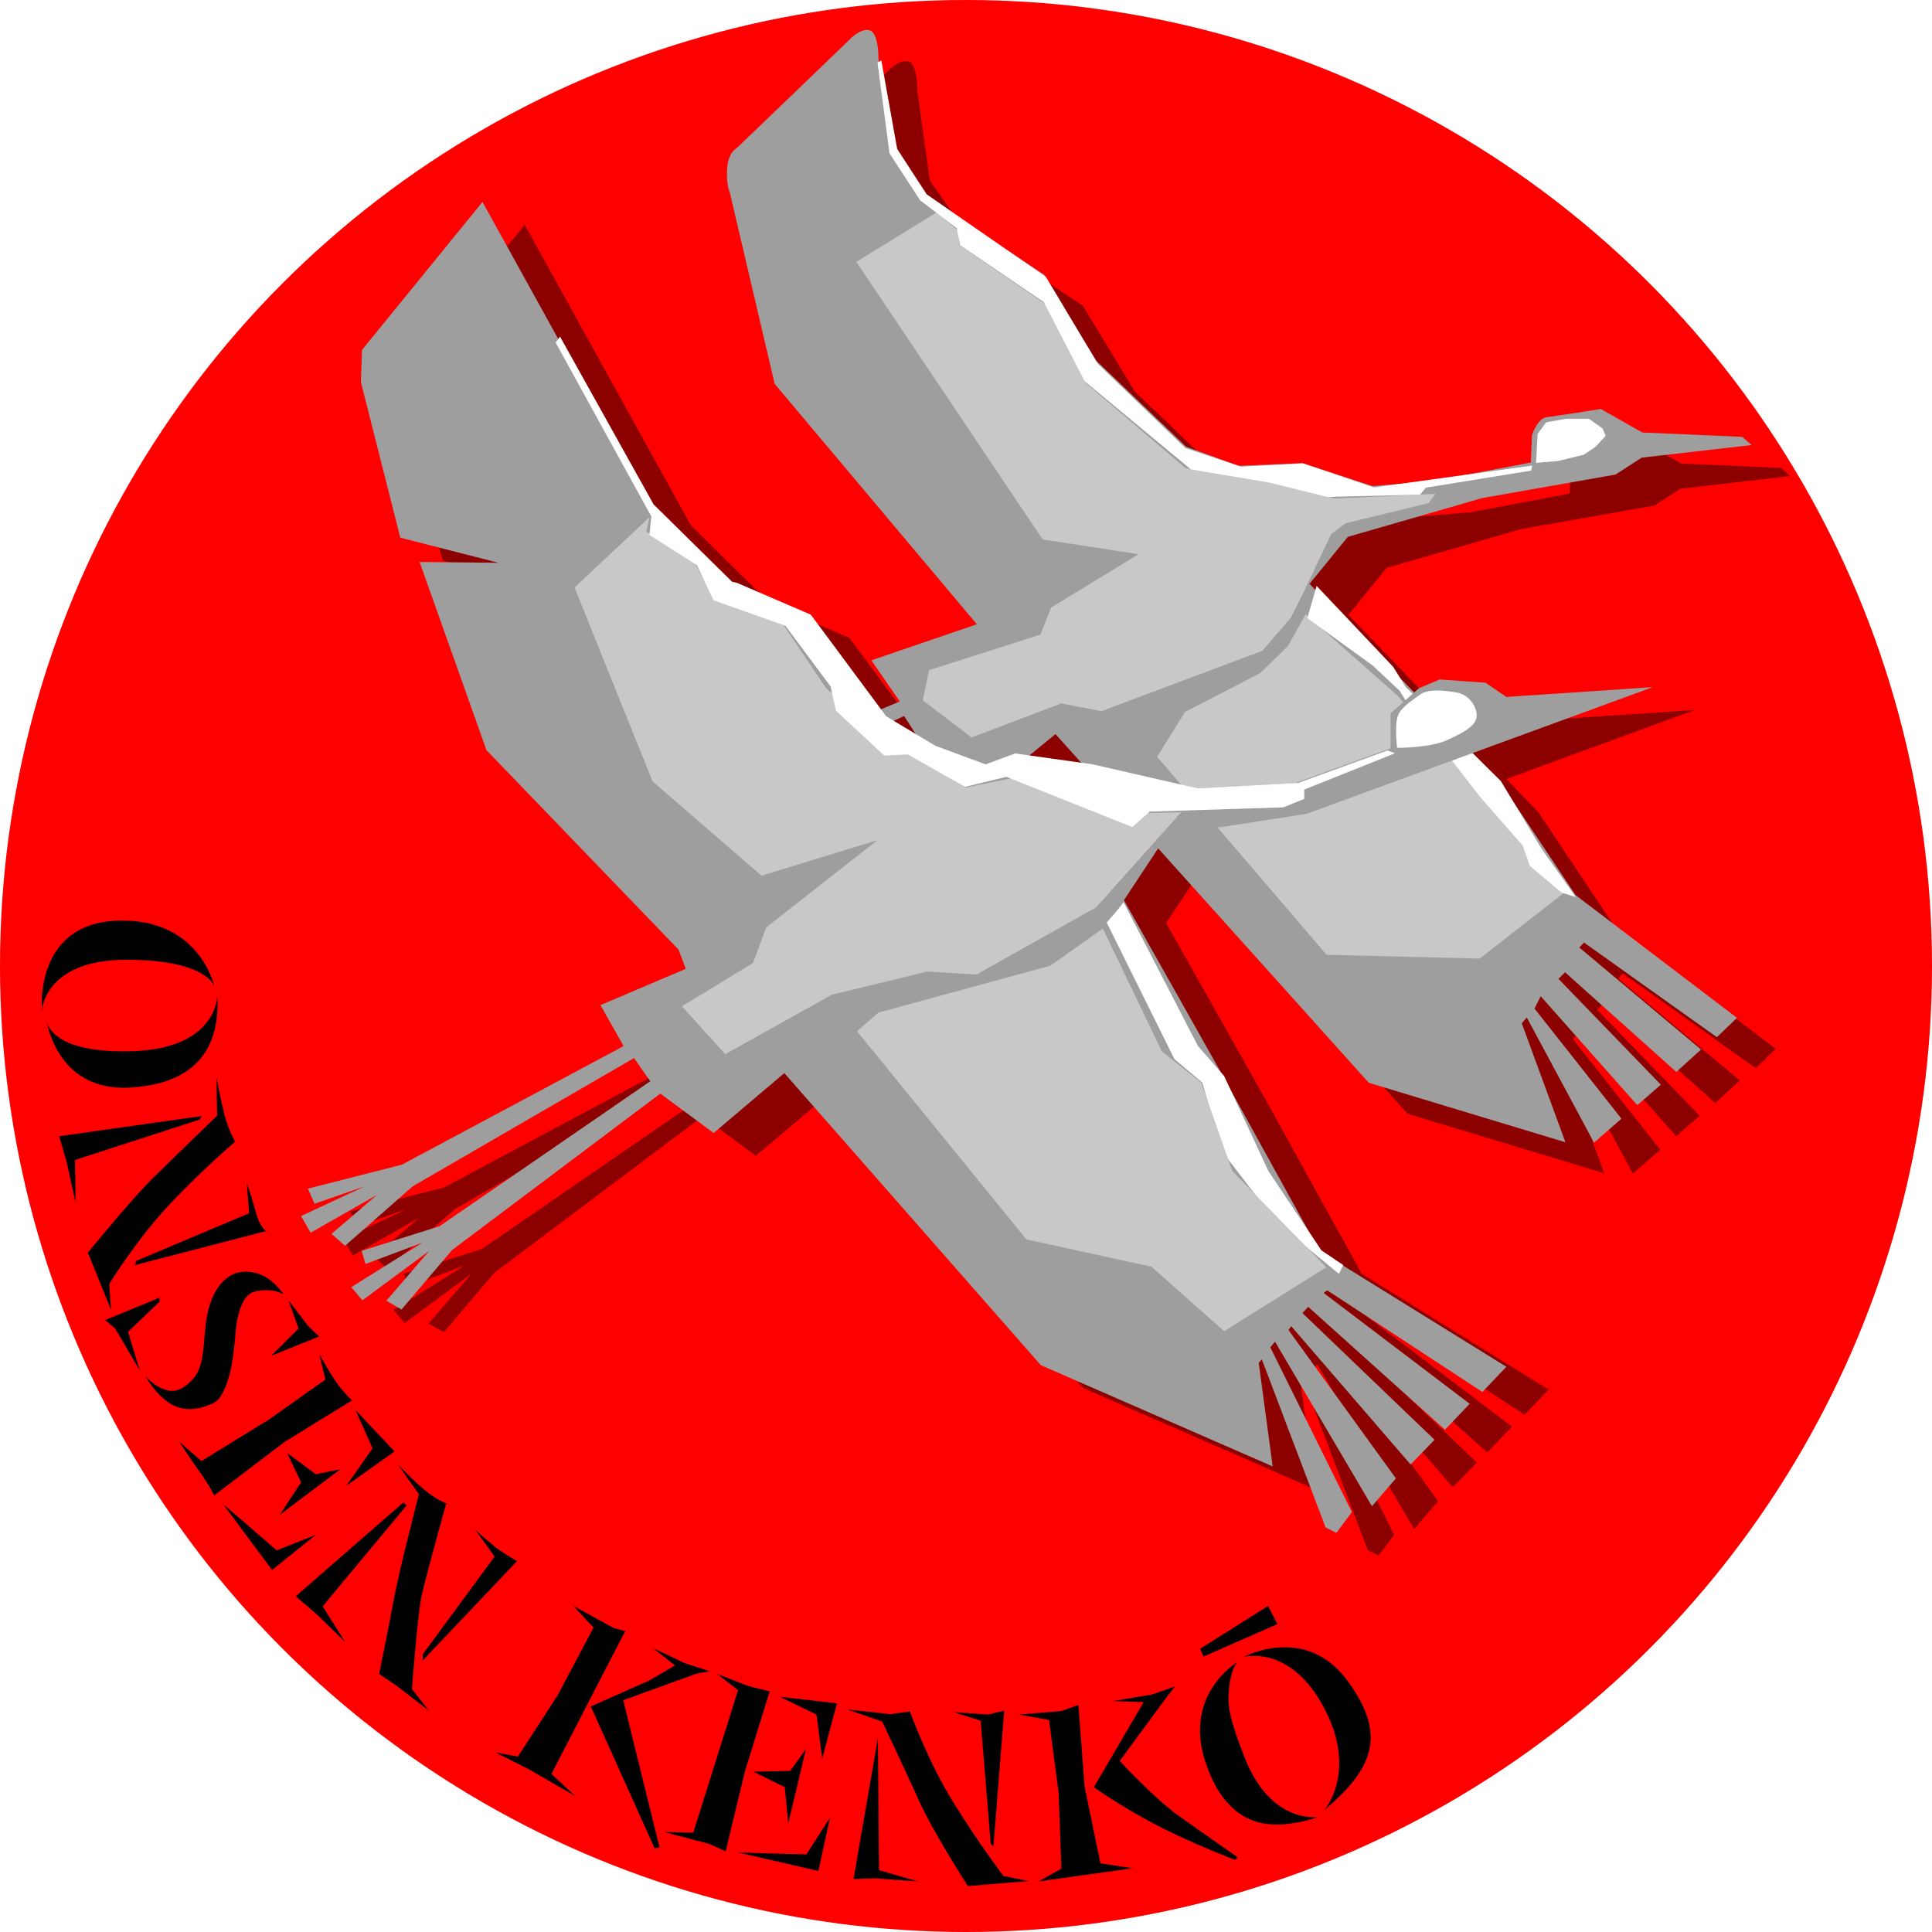 <?xml version="1.0" encoding="UTF-8" standalone="no"?>
<!-- Created with Inkscape (http://www.inkscape.org/) -->

<svg
   xmlns:dc="http://purl.org/dc/elements/1.1/"
   xmlns:cc="http://creativecommons.org/ns#"
   xmlns:rdf="http://www.w3.org/1999/02/22-rdf-syntax-ns#"
   xmlns:svg="http://www.w3.org/2000/svg"
   xmlns="http://www.w3.org/2000/svg"
   xmlns:sodipodi="http://sodipodi.sourceforge.net/DTD/sodipodi-0.dtd"
   xmlns:inkscape="http://www.inkscape.org/namespaces/inkscape"
   width="210mm"
   height="210mm"
   viewBox="0 0 744.094 744.094"
   id="svg4701"
   version="1.1"
   inkscape:version="0.91 r13725"
   sodipodi:docname="logo.svg">
  <defs
     id="defs4703">
    <filter
       inkscape:collect="always"
       style="color-interpolation-filters:sRGB"
       id="filter4413-3"
       x="-0.016"
       width="1.031"
       y="-0.016"
       height="1.032">
      <feGaussianBlur
         inkscape:collect="always"
         stdDeviation="1.895"
         id="feGaussianBlur4415-6" />
    </filter>
    <filter
       inkscape:collect="always"
       style="color-interpolation-filters:sRGB"
       id="filter4417-7"
       x="-0.013"
       width="1.026"
       y="-0.013"
       height="1.027">
      <feGaussianBlur
         inkscape:collect="always"
         stdDeviation="1.895"
         id="feGaussianBlur4419-5" />
    </filter>
  </defs>
  <sodipodi:namedview
     id="base"
     pagecolor="#ffffff"
     bordercolor="#666666"
     borderopacity="1.0"
     inkscape:pageopacity="0.0"
     inkscape:pageshadow="2"
     inkscape:zoom="0.35"
     inkscape:cx="-79.285714"
     inkscape:cy="520"
     inkscape:document-units="px"
     inkscape:current-layer="layer1"
     showgrid="false"
     inkscape:window-width="1865"
     inkscape:window-height="1056"
     inkscape:window-x="55"
     inkscape:window-y="24"
     inkscape:window-maximized="1" />
  <g
     inkscape:label="Vrstva 1"
     inkscape:groupmode="layer"
     id="layer1"
     transform="translate(0,-308.268)">
    <circle
       style="display:inline;opacity:1;fill:#ff0000;fill-opacity:1;stroke:none"
       id="path4341-3"
       cx="372.047"
       cy="680.315"
       r="372.047" />
    <path
       inkscape:connector-curvature="0"
       id="path4211-5"
       d="m 150.593,74.564 42.79,77.416 20.55,20.269 20.269,8.727 19.424,26.181 12.668,7.601 12.95,4.786 7.601,-2.815 19.987,2.815 27.025,6.193 25.899,-1.408 24.773,-9.008 0,-9.008 7.319,-6.475 5.349,-2.252 11.824,0.845 5.349,3.66 37.723,-2.534 -89.24,32.655 -27.307,4.223 -9.853,3.097 -9.853,14.92 25.055,44.479 25.336,45.887 48.139,29.84 -6.193,6.475 -39.975,-26.181 -0.906,0.679 37.622,28.565 -6.37,6.668 -35.234,-31.65 -1.493,1.592 34.039,32.646 -6.171,6.37 -30.755,-35.632 -0.697,0.995 27.669,38.219 -6.171,7.166 -24.982,-42.4 -1.194,1.493 21.001,42.4 -3.981,5.375 -2.787,-1.393 -16.422,-43.295 -0.796,0.896 3.583,26.674 -59.718,-26.077 -66.088,-75.245 -18.214,15.427 -13.735,-10.152 -53.647,40.31 -13.038,15.328 -3.882,-2.289 11.048,-12.839 -17.219,12.74 -2.886,-3.384 18.313,-11.446 -14.631,5.474 -0.995,-3.384 20.105,-6.37 54.244,-37.324 -4.18,-5.972 -57.031,33.044 -17.418,15.328 -3.484,-3.085 11.745,-10.053 -17.119,9.754 -2.488,-4.28 16.422,-7.664 -12.939,4.479 -1.692,-3.882 24.186,-6.171 57.13,-30.556 -5.972,-10.55 21.996,-9.356 -1.891,-4.976 -49.466,-51.357 -17.219,-48.471 20.304,0.199 -25.281,-6.469 -10.152,-40.111 0.299,-8.261 z"
       style="display:inline;opacity:1;fill:#8c0000;fill-opacity:1;fill-rule:evenodd;stroke:none;stroke-width:1px;stroke-linecap:butt;stroke-linejoin:miter;stroke-opacity:1;filter:url(#filter4417-7)"
       transform="matrix(1.495,0,0,1.495,-23.04,283.351)" />
    <path
       sodipodi:nodetypes="cccccsccccsccccccccccccsccccccccccccccccccccccccccccccccccccccccccccccccccccccc"
       inkscape:connector-curvature="0"
       id="path4255-6"
       d="m 257.476,205.129 -7.318,-10.591 27.166,-9.29 -52.08,-61.933 -11.542,-49.265 c 0,0 -0.985,-1.971 -0.704,-6.193 0.282,-4.223 2.393,-5.208 2.393,-5.208 l 13.794,-13.231 0,0 15.202,-14.639 c 0,0 2.956,-3.237 5.349,-2.534 2.393,0.704 2.252,7.46 2.252,7.46 l 3.237,23.225 8.023,11.401 31.389,20.832 13.372,22.099 23.225,22.24 13.513,4.926 16.469,-0.704 18.017,5.912 15.483,-1.267 25.336,-4.786 0.282,-7.038 c 0,0 1.408,-4.363 3.8,-4.645 2.393,-0.282 13.935,-2.111 13.935,-2.111 l 10.697,6.053 25.758,1.126 2.393,2.111 -28.292,3.237 -6.756,4.363 -34.345,6.053 -34.626,9.994 -9.853,12.105 49.001,50.899 19.508,29.262 41.603,31.65 -5.176,4.976 -34.238,-24.385 -1.194,1.294 31.352,26.276 -6.37,5.773 -28.665,-25.679 -1.692,1.692 26.375,27.271 -6.071,5.275 -24.882,-28.067 -1.592,3.185 22.394,28.366 -7.067,6.171 -17.318,-32.248 -1.294,1.493 11.247,30.655 -50.661,-15.328 -80.712,-89.825 -18.748,15.307 -13.794,-10.416 -41.347,28.397 -12.809,15.342 -3.941,-2.393 11.12,-12.527 -17.032,12.246 -3.097,-3.237 18.158,-10.979 -14.779,5.208 -0.845,-3.519 20.55,-6.334 41.91,-25.019 -4.363,-6.756 -44.725,21.5 -17.172,15.342 -3.519,-3.941 12.246,-9.149 -17.735,9.571 -2.393,-4.082 16.187,-7.742 -13.231,4.504 -1.689,-4.082 23.366,-5.771 z"
       style="display:inline;opacity:1;fill:#8c0000;fill-opacity:1;fill-rule:evenodd;stroke:none;stroke-width:1px;stroke-linecap:butt;stroke-linejoin:miter;stroke-opacity:1;filter:url(#filter4413-3)"
       transform="matrix(1.495,0,0,1.495,-23.437,283.71)" />
    <g
       style="display:inline"
       transform="matrix(5.25,0,0,5.25,-93.012,-1272.934)"
       id="g4337-2">
      <path
         sodipodi:nodetypes="cccccsccccsccccccccccccsccccccccccccccccccccccccccccccccccccccccccccccccccccccc"
         inkscape:connector-curvature="0"
         id="path4191-9"
         d="m 83.725,352.639 -2.084,-3.016 7.736,-2.645 -14.831,-17.636 -3.287,-14.029 c 0,0 -0.281,-0.561 -0.2,-1.764 0.08,-1.202 0.681,-1.483 0.681,-1.483 l 3.928,-3.768 0,0 4.329,-4.169 c 0,0 0.842,-0.922 1.523,-0.721 0.681,0.2 0.641,2.124 0.641,2.124 l 0.922,6.614 2.285,3.247 8.938,5.932 3.808,6.293 6.614,6.333 3.848,1.403 4.69,-0.2 5.131,1.683 4.409,-0.361 7.215,-1.363 0.08,-2.004 c 0,0 0.401,-1.243 1.082,-1.323 0.681,-0.08 3.968,-0.601 3.968,-0.601 l 3.046,1.724 7.335,0.321 0.681,0.601 -8.057,0.922 -1.924,1.243 -9.78,1.724 -9.86,2.846 -2.806,3.447 13.954,14.494 5.555,8.333 11.847,9.013 -1.474,1.417 -9.75,-6.944 -0.34,0.368 8.928,7.482 -1.814,1.644 -8.163,-7.312 -0.482,0.482 7.511,7.766 -1.729,1.502 -7.086,-7.993 -0.453,0.907 6.377,8.078 -2.012,1.757 -4.932,-9.183 -0.368,0.425 3.203,8.73 -14.426,-4.365 -22.984,-25.579 -5.339,4.359 -3.928,-2.966 -11.774,8.087 -3.648,4.369 -1.122,-0.681 3.167,-3.567 -4.85,3.487 -0.882,-0.922 5.171,-3.126 -4.209,1.483 -0.24,-1.002 5.852,-1.804 11.934,-7.125 -1.243,-1.924 -12.736,6.122 -4.89,4.369 -1.002,-1.122 3.487,-2.605 -5.05,2.726 -0.681,-1.162 4.61,-2.205 -3.768,1.283 -0.481,-1.162 6.654,-1.643 z"
         style="display:inline;fill:#9f9e9e;fill-opacity:1;fill-rule:evenodd;stroke:none;stroke-width:1px;stroke-linecap:butt;stroke-linejoin:miter;stroke-opacity:1" />
      <g
         transform="matrix(0.285,0,0,0.285,13.252,296.504)"
         id="g4213-1"
         style="display:inline">
        <path
           style="fill:#c9c7c7;fill-opacity:1;fill-rule:evenodd;stroke:none;stroke-width:1px;stroke-linecap:butt;stroke-linejoin:miter;stroke-opacity:1"
           d="m 256.787,71.071 c 1.194,0.995 5.574,4.777 5.574,4.777 l 0.199,3.583 22.295,15.328 10.351,20.304 25.679,21.897 20.702,3.185 17.716,4.578 25.878,-1.194 -1.792,2.389 -21.299,5.176 -3.782,2.787 -6.768,14.332 -3.583,7.166 -7.365,8.56 -41.404,15.527 -10.351,-1.991 -23.091,8.759 -12.541,-9.555 1.592,-7.763 28.665,-9.157 2.787,-6.967 22.494,-13.735 -24.683,-3.782 -47.973,-71.462 z"
           id="path4193-2"
           inkscape:connector-curvature="0" />
        <path
           style="fill:#c9c7c7;fill-opacity:1;fill-rule:evenodd;stroke:none;stroke-width:1px;stroke-linecap:butt;stroke-linejoin:miter;stroke-opacity:1"
           d="m 351.738,174.582 -4.578,8.161 -7.166,6.967 -19.309,9.953 -7.166,11.545 43.594,50.959 39.414,0.995 21.698,-16.92 -42.798,-50.76 z"
           id="path4203-7"
           inkscape:connector-curvature="0" />
      </g>
      <g
         transform="matrix(0.285,0,0,0.285,13.252,296.504)"
         id="g4207-0"
         style="display:inline">
        <g
           id="g4199-9">
          <path
             inkscape:connector-curvature="0"
             id="path4195-3"
             d="m 411.058,135.567 0.398,-7.465 2.19,-2.986 5.076,-0.896 5.972,0 3.484,2.488 0.796,1.891 -2.687,2.886 -2.986,1.991 -6.569,1.592 z"
             style="fill:#ffffff;fill-opacity:1;fill-rule:evenodd;stroke:none;stroke-width:1px;stroke-linecap:butt;stroke-linejoin:miter;stroke-opacity:1" />
          <path
             inkscape:connector-curvature="0"
             id="path4197-6"
             d="m 410.063,136.263 -0.299,1.294 -27.072,4.379 -1.493,1.792 -23.887,0.597 -14.992,-3.71 -20.128,-3.378 -27.307,-22.662 -10.557,-20.41 -21.536,-14.639 -0.845,-4.363 -9.431,-7.179 -7.882,-12.105 -3.097,-23.366 0.985,-0.563 4.082,22.803 7.601,11.683 30.685,21.254 13.372,22.38 22.521,21.676 14.357,4.786 15.905,-0.845 18.298,6.193 28.574,-3.941 z"
             style="fill:#ffffff;fill-opacity:1;fill-rule:evenodd;stroke:none;stroke-width:1px;stroke-linecap:butt;stroke-linejoin:miter;stroke-opacity:1" />
        </g>
        <path
           style="fill:#ffffff;fill-opacity:1;fill-rule:evenodd;stroke:none;stroke-width:1px;stroke-linecap:butt;stroke-linejoin:miter;stroke-opacity:1"
           d="m 354.565,167.219 -2.393,8.305 16.891,12.246 6.897,6.475 1.548,2.534 19.143,24.773 10.979,12.527 1.83,5.208 8.164,6.897 3.66,1.126 -8.868,-12.527 -10.416,-17.313 -24.492,-24.21 -3.237,-5.208 z"
           id="path4205-0"
           inkscape:connector-curvature="0" />
      </g>
    </g>
    <g
       style="display:inline"
       transform="matrix(5.25,0,0,5.25,-93.012,-1272.934)"
       id="g4259-6">
      <path
         inkscape:connector-curvature="0"
         id="path4174-2"
         d="m 20.795,375.257 c 0,0 -0.601,-6.273 5.471,-6.533 6.073,-0.261 7.175,4.81 7.175,4.81 0,0 -0.541,-1.944 -6.473,-1.944 -5.932,0 -6.173,3.668 -6.173,3.668 z"
         style="fill:#000000;fill-opacity:1;fill-rule:evenodd;stroke:none;stroke-width:1px;stroke-linecap:butt;stroke-linejoin:miter;stroke-opacity:1" />
      <path
         inkscape:connector-curvature="0"
         id="path4176-6"
         d="m 21.076,375.798 c 0,0 0.641,5.491 6.173,5.171 5.531,-0.321 6.574,-3.648 6.413,-6.754 0,0 0.02,3.928 -6.353,4.088 -6.373,0.16 -6.233,-2.505 -6.233,-2.505 z"
         style="fill:#000000;fill-opacity:1;fill-rule:evenodd;stroke:none;stroke-width:1px;stroke-linecap:butt;stroke-linejoin:miter;stroke-opacity:1" />
      <path
         inkscape:connector-curvature="0"
         id="path4178-1"
         d="m 23.26,389.406 -0.661,-3.006 -0.541,-1.864 10.462,-1.483 -0.16,0.261 -9.139,2.966 z"
         style="fill:#000000;fill-opacity:1;fill-rule:evenodd;stroke:none;stroke-width:1px;stroke-linecap:butt;stroke-linejoin:miter;stroke-opacity:1" />
      <path
         inkscape:connector-curvature="0"
         id="path4180-8"
         d="m 33.602,380.247 0.04,2.786 c 0,0 -2.806,2.706 -4.529,4.389 -1.724,1.683 -4.95,5.652 -4.95,5.652 l 1.704,4.209 -0.14,-1.904 c 0,0 2.064,-3.367 4.569,-5.992 2.505,-2.625 4.67,-4.449 4.67,-4.449 0,0 -0.481,-0.842 -0.762,-1.904 -0.281,-1.062 -0.601,-2.786 -0.601,-2.786 z"
         style="fill:#000000;fill-opacity:1;fill-rule:evenodd;stroke:none;stroke-width:1px;stroke-linecap:butt;stroke-linejoin:miter;stroke-opacity:1" />
      <path
         inkscape:connector-curvature="0"
         id="path4182-7"
         d="m 27.728,393.672 -0.142,0.326 9.665,-2.508 c 0,0 -0.439,-0.184 -0.751,-1.332 -0.312,-1.148 -0.68,-2.197 -0.68,-2.197 l 0.17,2.225 z"
         style="fill:#000000;fill-opacity:1;fill-rule:evenodd;stroke:none;stroke-width:1px;stroke-linecap:butt;stroke-linejoin:miter;stroke-opacity:1" />
      <path
         inkscape:connector-curvature="0"
         id="path4184-9"
         d="m 29.413,396.381 -3.988,1.643 0.742,0.621 1.804,3.066 -0.862,-2.826 2.325,-2.225 z"
         style="fill:#000000;fill-opacity:1;fill-rule:evenodd;stroke:none;stroke-width:1px;stroke-linecap:butt;stroke-linejoin:miter;stroke-opacity:1" />
      <path
         sodipodi:nodetypes="csssscscsssc"
         inkscape:connector-curvature="0"
         id="path4186-2"
         d="m 28.371,402.113 c 0,0 1.443,1.724 2.766,0.862 1.323,-0.862 1.435,-1.803 1.623,-4.169 0.158,-1.982 0.763,-3.274 1.683,-3.928 0.972,-0.691 2.205,-0.381 2.886,0.06 0.681,0.441 1.202,1.202 1.202,1.202 0,0 -0.822,-0.541 -2.144,-0.2 -1.323,0.341 -1.403,3.227 -1.403,3.227 0,0 -0.16,1.724 -0.321,2.405 -0.16,0.681 -0.521,2.144 -1.263,2.525 -0.742,0.381 -2.064,0.762 -3.187,0.06 -1.122,-0.701 -1.844,-2.044 -1.844,-2.044 z"
         style="fill:#000000;fill-opacity:1;fill-rule:evenodd;stroke:none;stroke-width:1px;stroke-linecap:butt;stroke-linejoin:miter;stroke-opacity:1" />
      <path
         inkscape:connector-curvature="0"
         id="path4188-0"
         d="m 38.892,396.601 0.721,2.044 -2.004,2.004 3.527,-1.423 c 0,0 -0.742,-0.661 -0.962,-0.962 -0.22,-0.301 -1.283,-1.663 -1.283,-1.663 z"
         style="fill:#000000;fill-opacity:1;fill-rule:evenodd;stroke:none;stroke-width:1px;stroke-linecap:butt;stroke-linejoin:miter;stroke-opacity:1" />
      <path
         inkscape:connector-curvature="0"
         id="path4190-2"
         d="m 30.874,406.95 1.616,1.417 4.932,-3.033 4.166,-2.948 -0.453,-1.871 c 0,0 0.737,1.332 1.275,2.097 0.539,0.765 1.134,1.304 1.134,1.304 l -4.932,3.033 -5.187,3.94 c 0,0 -0.283,-0.652 -1.02,-1.672 -0.737,-1.02 -1.531,-2.267 -1.531,-2.267 z"
         style="fill:#000000;fill-opacity:1;fill-rule:evenodd;stroke:none;stroke-width:1px;stroke-linecap:butt;stroke-linejoin:miter;stroke-opacity:1" />
      <path
         inkscape:connector-curvature="0"
         id="path4192-3"
         d="m 38.782,407.772 1.02,2.154 -1.559,2.381 4.45,-3.344 -1.814,0.368 z"
         style="fill:#000000;fill-opacity:1;fill-rule:evenodd;stroke:none;stroke-width:1px;stroke-linecap:butt;stroke-linejoin:miter;stroke-opacity:1" />
      <path
         inkscape:connector-curvature="0"
         id="path4194-7"
         d="m 34.077,411.514 3.94,3.401 2.863,-1.134 -3.203,2.579 z"
         style="fill:#000000;fill-opacity:1;fill-rule:evenodd;stroke:none;stroke-width:1px;stroke-linecap:butt;stroke-linejoin:miter;stroke-opacity:1" />
      <path
         inkscape:connector-curvature="0"
         id="path4196-5"
         d="m 43.799,404.626 1.247,2.806 -1.927,2.749 3.543,-2.523 z"
         style="fill:#000000;fill-opacity:1;fill-rule:evenodd;stroke:none;stroke-width:1px;stroke-linecap:butt;stroke-linejoin:miter;stroke-opacity:1" />
      <path
         inkscape:connector-curvature="0"
         id="path4198-9"
         d="m 47.313,411.4 -7.908,6.887 1.559,1.332 2.069,2.012 -1.644,-2.608 6.15,-7.397 z"
         style="fill:#000000;fill-opacity:1;fill-rule:evenodd;stroke:none;stroke-width:1px;stroke-linecap:butt;stroke-linejoin:miter;stroke-opacity:1" />
      <path
         inkscape:connector-curvature="0"
         id="path4200-2"
         d="m 46.916,408.623 1.531,2.182 c 0,0 -1.474,5.697 -1.814,7.568 -0.34,1.871 -1.105,5.612 -1.105,5.612 l 1.417,0.964 2.239,1.729 -1.247,-1.587 c 0,0 0.397,-5.357 0.709,-6.831 0.312,-1.474 1.814,-6.802 1.814,-6.802 0,0 -0.425,-0.085 -1.332,-0.765 -0.907,-0.68 -2.211,-2.069 -2.211,-2.069 z"
         style="fill:#000000;fill-opacity:1;fill-rule:evenodd;stroke:none;stroke-width:1px;stroke-linecap:butt;stroke-linejoin:miter;stroke-opacity:1" />
      <path
         inkscape:connector-curvature="0"
         id="path4202-2"
         d="m 48.73,422.539 0,0.453 6.916,-7.284 c 0,0 -0.765,-0.453 -1.275,-0.794 -0.51,-0.34 -1.786,-1.502 -1.786,-1.502 l 1.417,1.956 z"
         style="fill:#000000;fill-opacity:1;fill-rule:evenodd;stroke:none;stroke-width:1px;stroke-linecap:butt;stroke-linejoin:miter;stroke-opacity:1" />
      <path
         inkscape:connector-curvature="0"
         id="path4204-8"
         d="m 59.784,418.996 1.474,1.587 -2.664,5.017 -2.891,4.45 -1.644,-0.312 2.466,1.247 3.401,1.956 -1.757,-1.616 5.413,-10.487 -0.85,-0.227 z"
         style="fill:#000000;fill-opacity:1;fill-rule:evenodd;stroke:none;stroke-width:1px;stroke-linecap:butt;stroke-linejoin:miter;stroke-opacity:1" />
      <path
         inkscape:connector-curvature="0"
         id="path4206-9"
         d="m 61.059,426.365 4.28,-1.899 1.899,-1.105 -1.616,-1.275 2.324,1.105 1.842,0.595 -0.964,0.17 -5.385,1.956 2.664,10.799 -0.368,0.057 z"
         style="fill:#000000;fill-opacity:1;fill-rule:evenodd;stroke:none;stroke-width:1px;stroke-linecap:butt;stroke-linejoin:miter;stroke-opacity:1" />
      <path
         inkscape:connector-curvature="0"
         id="path4208-7"
         d="m 70.328,423.984 2.352,0.907 1.502,0.368 -1.814,5.867 -1.417,5.867 -1.19,-0.539 -3.344,-0.879 2.154,0.057 3.288,-10.458 z"
         style="fill:#000000;fill-opacity:1;fill-rule:evenodd;stroke:none;stroke-width:1px;stroke-linecap:butt;stroke-linejoin:miter;stroke-opacity:1" />
      <path
         inkscape:connector-curvature="0"
         id="path4210-3"
         d="m 72.992,431.155 2.693,-0.057 1.162,-1.616 -1.304,5.47 -0.255,-2.664 z"
         style="fill:#000000;fill-opacity:1;fill-rule:evenodd;stroke:none;stroke-width:1px;stroke-linecap:butt;stroke-linejoin:miter;stroke-opacity:1" />
      <path
         inkscape:connector-curvature="0"
         id="path4212-6"
         d="m 71.745,437.05 c 0.142,0.057 5.13,0.17 5.13,0.17 l 1.729,-2.693 -0.85,3.911 z"
         style="fill:#000000;fill-opacity:1;fill-rule:evenodd;stroke:none;stroke-width:1px;stroke-linecap:butt;stroke-linejoin:miter;stroke-opacity:1" />
      <path
         inkscape:connector-curvature="0"
         id="path4214-1"
         d="m 74.919,425.657 2.693,1.304 0.425,3.231 1.077,-4.053 z"
         style="fill:#000000;fill-opacity:1;fill-rule:evenodd;stroke:none;stroke-width:1px;stroke-linecap:butt;stroke-linejoin:miter;stroke-opacity:1" />
      <path
         inkscape:connector-curvature="0"
         id="path4216-2"
         d="m 82.118,428.689 -1.786,10.345 1.587,-0.057 3.146,0.227 -2.863,-0.822 z"
         style="fill:#000000;fill-opacity:1;fill-rule:evenodd;stroke:none;stroke-width:1px;stroke-linecap:butt;stroke-linejoin:miter;stroke-opacity:1" />
      <path
         inkscape:connector-curvature="0"
         id="path4218-9"
         d="m 79.879,426.592 3.146,0.34 1.445,-0.198 c 0,0 1.304,3.656 3.231,6.746 1.927,3.089 3.628,5.328 3.628,5.328 l 1.842,0.368 -4.45,0.368 c 0,0 -2.579,-3.996 -3.656,-6.405 -1.077,-2.409 -2.636,-5.669 -2.636,-5.669 z"
         style="fill:#000000;fill-opacity:1;fill-rule:evenodd;stroke:none;stroke-width:1px;stroke-linecap:butt;stroke-linejoin:miter;stroke-opacity:1" />
      <path
         inkscape:connector-curvature="0"
         id="path4220-3"
         d="m 87.702,426.79 2.494,0.17 1.19,-0.283 -0.794,9.977 -0.198,-0.227 -0.737,-9.013 z"
         style="fill:#000000;fill-opacity:1;fill-rule:evenodd;stroke:none;stroke-width:1px;stroke-linecap:butt;stroke-linejoin:miter;stroke-opacity:1" />
      <path
         inkscape:connector-curvature="0"
         id="path4222-1"
         d="m 92.463,426.96 3.118,-0.255 1.247,-0.453 0.453,5.98 1.162,5.64 2.352,0.368 -6.887,0.964 1.672,-0.935 -0.198,-5.527 -0.709,-5.385 z"
         style="fill:#000000;fill-opacity:1;fill-rule:evenodd;stroke:none;stroke-width:1px;stroke-linecap:butt;stroke-linejoin:miter;stroke-opacity:1" />
      <path
         inkscape:connector-curvature="0"
         id="path4224-9"
         d="m 99.379,425.968 2.863,-0.482 1.701,-0.595 -0.624,0.765 -3.458,4.705 c 0,0 2.494,2.721 4.28,3.996 1.786,1.275 4.393,3.089 4.393,3.089 l -0.227,0.17 c 0,0 -3.174,-1.19 -5.867,-2.608 -2.693,-1.417 -4.478,-2.721 -4.478,-2.721 l 3.656,-6.235 z"
         style="fill:#000000;fill-opacity:1;fill-rule:evenodd;stroke:none;stroke-width:1px;stroke-linecap:butt;stroke-linejoin:miter;stroke-opacity:1" />
      <path
         inkscape:connector-curvature="0"
         id="path4226-4"
         d="m 105.756,422.114 0.255,0.595 5.413,-2.381 -0.68,-1.332 -4.903,3.089 z"
         style="fill:#000000;fill-opacity:1;fill-rule:evenodd;stroke:none;stroke-width:1px;stroke-linecap:butt;stroke-linejoin:miter;stroke-opacity:1" />
      <path
         sodipodi:nodetypes="csscssc"
         inkscape:connector-curvature="0"
         id="path4228-7"
         d="m 108.505,423.106 c 0,0 -4.025,2.352 -2.352,7.369 1.672,5.017 4.988,4.648 6.264,4.478 1.275,-0.17 1.956,-0.482 1.956,-0.482 0,0 -3.399,0.556 -5.328,-4.308 -1.36,-3.429 -1.275,-4.166 -1.134,-5.357 0.157,-1.323 0.595,-1.701 0.595,-1.701 z"
         style="fill:#000000;fill-opacity:1;fill-rule:evenodd;stroke:none;stroke-width:1px;stroke-linecap:butt;stroke-linejoin:miter;stroke-opacity:1" />
      <path
         sodipodi:nodetypes="czcsc"
         inkscape:connector-curvature="0"
         id="path4230-8"
         d="m 108.959,422.737 c 0,0 4.502,-2.438 7.588,1.714 3.085,4.152 1.721,6.624 -1.692,9.538 0,0 2.493,-2.807 0,-7.511 -2.494,-4.705 -5.895,-3.741 -5.895,-3.741 z"
         style="fill:#000000;fill-opacity:1;fill-rule:evenodd;stroke:none;stroke-width:1px;stroke-linecap:butt;stroke-linejoin:miter;stroke-opacity:1" />
    </g>
    <g
       style="display:inline"
       id="g4323-0"
       transform="matrix(1.495,0,0,1.495,-23.04,283.351)">
      <path
         style="display:inline;fill:#9f9e9e;fill-opacity:1;fill-rule:evenodd;stroke:none;stroke-width:1px;stroke-linecap:butt;stroke-linejoin:miter;stroke-opacity:1"
         d="m 139.713,68.689 42.79,77.416 20.55,20.269 20.269,8.727 19.424,26.181 12.668,7.601 12.95,4.786 7.601,-2.815 19.987,2.815 27.025,6.193 25.899,-1.408 24.773,-9.008 0,-9.008 7.319,-6.475 5.349,-2.252 11.824,0.845 5.349,3.66 37.723,-2.534 -89.24,32.655 -27.307,4.223 -9.853,3.097 -9.853,14.92 25.055,44.479 25.336,45.887 48.139,29.84 -6.193,6.475 -39.975,-26.181 -0.906,0.679 37.622,28.565 -6.37,6.668 -35.234,-31.65 -1.493,1.592 34.039,32.646 -6.171,6.37 -30.755,-35.632 -0.697,0.995 27.669,38.219 -6.171,7.166 -24.982,-42.4 -1.194,1.493 21.001,42.4 -3.981,5.375 -2.787,-1.393 -16.422,-43.295 -0.796,0.896 3.583,26.674 -59.718,-26.077 -66.088,-75.245 -18.214,15.427 -13.735,-10.152 -53.647,40.31 -13.038,15.328 -3.882,-2.289 11.048,-12.839 -17.219,12.74 -2.886,-3.384 18.313,-11.446 -14.631,5.474 -0.995,-3.384 20.105,-6.37 54.244,-37.324 -4.18,-5.972 -57.031,33.044 -17.418,15.328 -3.484,-3.085 11.745,-10.053 -17.119,9.754 -2.488,-4.28 16.422,-7.664 -12.939,4.479 -1.692,-3.882 24.186,-6.171 57.13,-30.556 -5.972,-10.55 21.996,-9.356 -1.891,-4.976 -49.466,-51.357 -17.219,-48.471 20.304,0.199 -25.281,-6.469 -10.152,-40.111 0.299,-8.261 z"
         id="path4240-3"
         inkscape:connector-curvature="0" />
      <path
         style="display:inline;fill:#c9c7c7;fill-opacity:1;fill-rule:evenodd;stroke:none;stroke-width:1px;stroke-linecap:butt;stroke-linejoin:miter;stroke-opacity:1"
         d="m 182.737,149.899 -19.309,18.114 20.105,49.964 28.067,24.285 29.859,-9.157 -28.665,22.494 -3.384,9.157 -18.313,11.147 11.147,12.342 27.47,-15.328 24.683,-5.972 12.541,0.796 30.854,-17.318 21.897,-24.484 -9.754,0.199 -33.044,-9.157 -12.74,2.588 -13.337,-8.56 -22.494,-16.92 -11.545,-17.119 -17.517,-6.37 -4.976,-9.157 -12.342,-7.763 z"
         id="path4242-6"
         inkscape:connector-curvature="0" />
      <path
         style="display:inline;fill:#ffffff;fill-opacity:1;fill-rule:evenodd;stroke:none;stroke-width:1px;stroke-linecap:butt;stroke-linejoin:miter;stroke-opacity:1"
         d="m 375.327,209.318 c 0,0 8.46,0.1 13.138,-2.09 4.678,-2.19 7.365,-3.782 7.365,-6.27 0,-2.488 -2.19,-5.375 -5.076,-5.872 -2.886,-0.498 -7.365,-1.095 -9.455,0.498 -2.09,1.592 -5.375,3.384 -5.972,6.171 -0.597,2.787 0,7.564 0,7.564 z"
         id="path4244-1"
         inkscape:connector-curvature="0" />
      <path
         style="display:inline;fill:#ffffff;fill-opacity:1;fill-rule:evenodd;stroke:none;stroke-width:1px;stroke-linecap:butt;stroke-linejoin:miter;stroke-opacity:1"
         d="m 159.682,103.367 -1.127,1.549 24.65,44.795 -0.496,4.777 12.242,7.764 4.279,9.057 18.512,6.57 11.645,15.625 1.395,6.271 12.441,11.545 6.07,-0.299 14.73,8.361 10.65,-2.588 32.447,12.939 4.479,-3.982 34.438,-1.094 5.375,-2.189 0,-2.391 23.389,-9.355 -1.953,-0.723 -23.004,8.365 -25.898,1.408 -27.025,-6.193 -19.988,-2.814 -7.602,2.814 -12.949,-4.785 -12.668,-7.602 -19.424,-26.18 -19.02,-8.188 -1.262,-0.295 -20.205,-19.904 -24.121,-43.26 z"
         id="path4246-0"
         inkscape:connector-curvature="0" />
      <path
         inkscape:connector-curvature="0"
         id="path4270-6"
         d="m 304.878,249.115 -2.252,2.815 -2.111,2.393 17.454,35.189 7.179,6.053 5.208,17.876 13.935,18.158 16.046,13.231 1.126,-2.252 -5.63,-3.8 -13.653,-20.41 -11.401,-24.492 -6.756,-7.742 z"
         style="display:inline;fill:#ffffff;fill-opacity:1;fill-rule:evenodd;stroke:none;stroke-width:1px;stroke-linecap:butt;stroke-linejoin:miter;stroke-opacity:1" />
      <path
         inkscape:connector-curvature="0"
         id="path4272-3"
         d="m 299.53,255.871 -13.513,9.571 -44.338,12.105 -5.489,4.786 43.634,53.628 32.233,7.038 18.721,16.609 26.321,-16.469 -24.21,-24.773 -8.023,-22.803 -10.134,-8.023 z"
         style="display:inline;fill:#c9c7c7;fill-opacity:1;fill-rule:evenodd;stroke:none;stroke-width:1px;stroke-linecap:butt;stroke-linejoin:miter;stroke-opacity:1" />
    </g>
  </g>
</svg>
